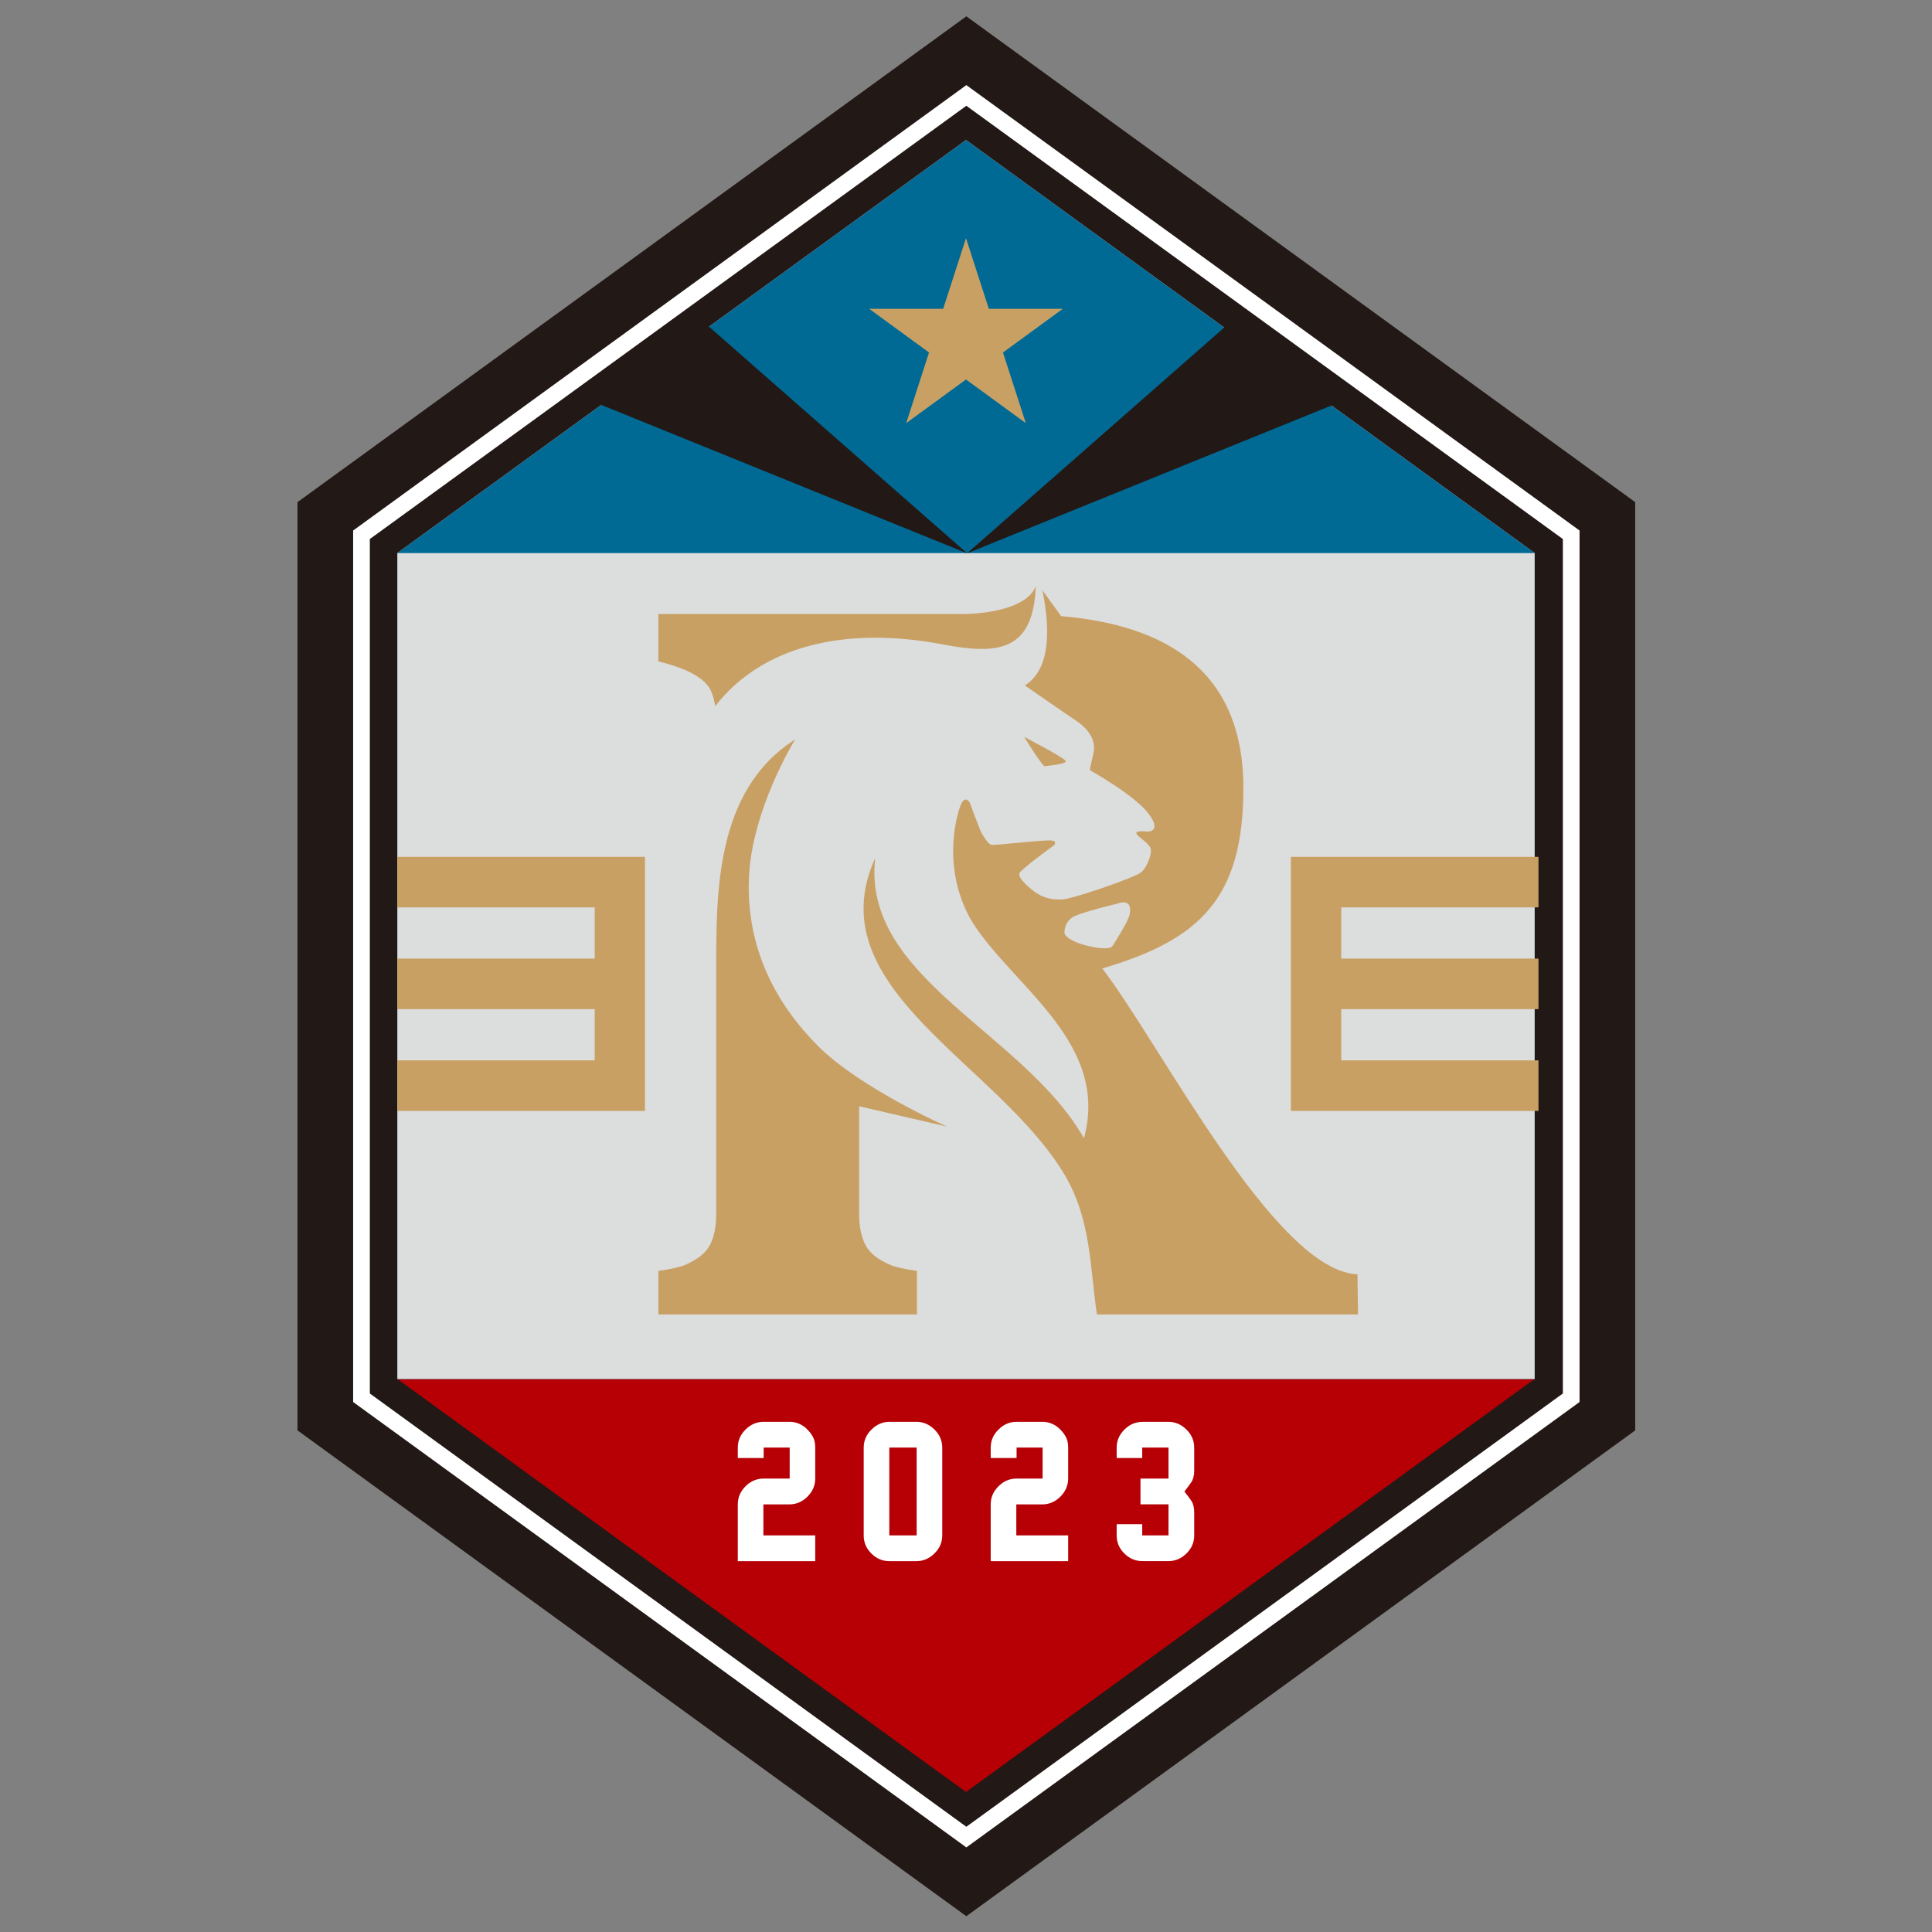 <?xml version="1.0" encoding="UTF-8"?>
<svg xmlns="http://www.w3.org/2000/svg" xmlns:xlink="http://www.w3.org/1999/xlink" width="172.5" height="172.5" viewBox="0 0 172.5 172.5">
<rect x="0" y="0" width="172.5" height="172.5" fill="#808080" stroke="none"/>
<defs>
<clipPath id="clip-0">
<rect x="0" y="0" width="173" height="173"/>
</clipPath>
<g id="source-2722003" clip-path="url(#clip-0)">
<path fill-rule="nonzero" fill="rgb(100%, 100%, 100%)" fill-opacity="1" d="M 70.484 134.32 L 68.16 134.32 L 68.16 137.09 L 72.789 137.09 L 72.789 139.387 L 65.875 139.387 L 65.875 134.312 C 65.875 133.699 66.105 133.164 66.562 132.707 C 67.023 132.246 67.562 132.016 68.176 132.016 L 70.508 132.016 L 70.508 129.246 L 68.184 129.246 L 68.184 130.18 L 65.875 130.18 L 65.875 129.246 C 65.875 128.633 66.105 128.098 66.562 127.641 C 67.023 127.18 67.562 126.949 68.176 126.949 L 70.5 126.949 C 71.039 126.949 71.52 127.133 71.941 127.496 C 72.215 127.746 72.422 128 72.57 128.27 C 72.719 128.535 72.789 128.859 72.789 129.246 L 72.789 132.008 C 72.789 132.625 72.559 133.164 72.094 133.629 C 71.629 134.09 71.09 134.32 70.484 134.32 "/>
</g>
<clipPath id="clip-1">
<rect x="0" y="0" width="173" height="173"/>
</clipPath>
<g id="source-2722006" clip-path="url(#clip-1)">
<path fill-rule="nonzero" fill="rgb(100%, 100%, 100%)" fill-opacity="1" d="M 81.844 129.246 L 79.402 129.246 L 79.402 137.09 L 81.844 137.09 Z M 81.828 139.387 L 79.402 139.387 C 78.789 139.387 78.254 139.16 77.801 138.707 C 77.348 138.258 77.117 137.723 77.117 137.105 L 77.117 129.246 C 77.117 128.633 77.348 128.098 77.809 127.641 C 78.27 127.18 78.805 126.949 79.418 126.949 L 81.828 126.949 C 82.438 126.949 82.973 127.18 83.434 127.637 C 83.898 128.09 84.129 128.629 84.129 129.246 L 84.129 137.09 C 84.129 137.707 83.898 138.246 83.434 138.699 C 82.973 139.156 82.438 139.387 81.828 139.387 "/>
</g>
<clipPath id="clip-2">
<rect x="0" y="0" width="173" height="173"/>
</clipPath>
<g id="source-2722009" clip-path="url(#clip-2)">
<path fill-rule="nonzero" fill="rgb(100%, 100%, 100%)" fill-opacity="1" d="M 93.066 134.32 L 90.742 134.32 L 90.742 137.09 L 95.371 137.09 L 95.371 139.387 L 88.457 139.387 L 88.457 134.312 C 88.457 133.699 88.688 133.164 89.148 132.707 C 89.605 132.246 90.145 132.016 90.758 132.016 L 93.09 132.016 L 93.09 129.246 L 90.766 129.246 L 90.766 130.18 L 88.457 130.18 L 88.457 129.246 C 88.457 128.633 88.688 128.098 89.148 127.641 C 89.605 127.18 90.145 126.949 90.758 126.949 L 93.082 126.949 C 93.621 126.949 94.102 127.133 94.523 127.496 C 94.797 127.746 95.004 128 95.152 128.27 C 95.301 128.535 95.371 128.859 95.371 129.246 L 95.371 132.008 C 95.371 132.625 95.141 133.164 94.676 133.629 C 94.211 134.09 93.676 134.32 93.066 134.32 "/>
</g>
<clipPath id="clip-3">
<rect x="0" y="0" width="173" height="173"/>
</clipPath>
<g id="source-2722012" clip-path="url(#clip-3)">
<path fill-rule="nonzero" fill="rgb(100%, 100%, 100%)" fill-opacity="1" d="M 104.332 139.383 L 101.984 139.383 C 101.375 139.383 100.844 139.156 100.387 138.703 C 99.93 138.25 99.703 137.715 99.703 137.105 L 99.703 136.086 L 101.984 136.086 L 101.984 137.09 L 104.332 137.09 L 104.332 134.316 L 101.828 134.316 L 101.828 132.016 L 104.332 132.016 L 104.332 129.246 L 101.984 129.246 L 101.984 130.18 L 99.703 130.18 L 99.703 129.246 C 99.703 128.633 99.934 128.098 100.395 127.641 C 100.855 127.18 101.395 126.953 102.004 126.953 L 104.332 126.953 C 104.938 126.953 105.469 127.18 105.934 127.641 C 106.395 128.098 106.625 128.633 106.625 129.238 L 106.625 131.305 C 106.625 131.734 106.539 132.078 106.371 132.332 C 106.199 132.586 105.992 132.863 105.75 133.172 C 105.992 133.473 106.199 133.75 106.371 134.004 C 106.539 134.254 106.625 134.598 106.625 135.031 L 106.625 137.098 C 106.625 137.715 106.395 138.25 105.934 138.703 C 105.469 139.156 104.938 139.383 104.332 139.383 "/>
</g>
<clipPath id="clip-4">
<rect x="0" y="0" width="173" height="173"/>
</clipPath>
<g id="source-2722015" clip-path="url(#clip-4)">
<path fill-rule="nonzero" fill="rgb(78.824%, 62.745%, 38.824%)" fill-opacity="1" d="M 86.25 21.266 L 88.289 27.574 L 94.891 27.574 L 89.551 31.473 L 91.59 37.781 L 86.25 33.883 L 80.91 37.781 L 82.949 31.473 L 77.609 27.574 L 84.211 27.574 Z M 86.25 21.266 "/>
</g>
<clipPath id="clip-5">
<rect x="0" y="0" width="173" height="173"/>
</clipPath>
<g id="source-2722018" clip-path="url(#clip-5)">
<path fill-rule="nonzero" fill="rgb(86.275%, 86.667%, 86.667%)" fill-opacity="1" d="M 137.02 123.113 L 35.48 123.113 L 35.48 49.383 L 137.02 49.383 Z M 137.02 123.113 "/>
</g>
<clipPath id="clip-6">
<rect x="0" y="0" width="173" height="173"/>
</clipPath>
<g id="source-2722021" clip-path="url(#clip-6)">
<path fill-rule="nonzero" fill="rgb(78.824%, 62.745%, 38.824%)" fill-opacity="1" d="M 99.742 80.688 C 99.742 80.688 96.965 81.352 95.98 81.781 C 95 82.211 95.039 83.305 95.039 83.305 C 95.039 83.305 95.105 83.801 96.43 84.254 C 97.754 84.699 99.078 84.789 99.293 84.508 C 99.508 84.227 100.727 82.254 100.852 81.695 C 100.98 81.137 100.98 80.234 99.742 80.688 M 79.633 117.359 L 81.871 117.359 L 81.871 113.473 C 80.809 113.324 80.031 113.156 79.527 112.953 C 78.418 112.484 77.664 111.902 77.281 111.18 C 76.902 110.457 76.711 109.539 76.711 108.426 L 76.711 98.773 L 84.566 100.59 C 84.566 100.59 76.793 97.168 73.004 93.359 C 69.211 89.547 66.625 84.57 66.867 78.422 C 67.109 72.27 70.996 66.023 70.996 66.023 C 63.801 70.59 63.945 79.836 63.945 86.977 L 63.945 108.426 C 63.945 109.539 63.75 110.457 63.379 111.18 C 62.988 111.902 62.238 112.484 61.133 112.953 C 60.629 113.156 59.848 113.324 58.785 113.473 L 58.785 117.359 Z M 92.48 52.336 C 92.266 58.16 89.109 58.477 84.195 57.539 C 75.465 55.879 68.055 57.652 63.859 63.047 C 63.777 62.523 63.648 62.059 63.465 61.652 C 63.137 60.945 62.359 60.328 61.133 59.801 C 60.441 59.512 59.656 59.27 58.785 59.051 L 58.785 54.824 L 86.148 54.824 C 86.309 54.824 91.539 54.781 92.48 52.336 M 91.441 65.793 C 91.441 65.793 95.016 67.648 95.148 67.941 C 95.281 68.238 93.496 68.359 93.293 68.414 C 93.09 68.473 91.441 65.793 91.441 65.793 M 121.25 117.359 L 97.941 117.359 C 97.309 113.234 97.449 108.973 95.094 104.961 C 89.219 94.961 72.848 88.297 78.141 76.617 C 76.93 87.359 91.383 92.137 96.781 101.633 C 99.098 93.105 90.516 88.137 86.828 82.359 C 83.98 77.578 85.43 72.645 85.816 71.797 C 86.203 70.949 86.59 71.672 86.59 71.672 C 86.59 71.672 87.504 74.203 87.699 74.484 C 87.895 74.766 88.23 75.398 88.566 75.438 C 88.906 75.477 93.219 74.973 93.855 75.043 C 94.488 75.113 94.078 75.492 94.078 75.492 C 94.078 75.492 91.133 77.633 91.027 77.953 C 90.918 78.27 91.34 78.824 92.262 79.535 C 93.184 80.25 94 80.332 94.867 80.305 C 95.734 80.277 101.469 78.32 101.941 77.844 C 102.414 77.371 102.785 76.445 102.758 75.891 C 102.734 75.332 101.637 74.785 101.477 74.445 C 101.316 74.109 102.441 74.25 102.441 74.25 C 102.441 74.25 103.793 74.312 102.559 72.66 C 101.328 71.008 97.309 68.762 97.309 68.762 C 97.309 68.762 97.309 68.633 97.621 67.301 C 97.934 65.973 97 64.953 96.09 64.355 C 95.18 63.754 91.504 61.199 91.504 61.199 C 94.152 59.559 93.562 55.125 93.07 52.699 L 94.742 55.012 C 103.715 55.773 111.016 59.574 111.016 70.352 C 111.016 80.238 107.109 83.914 98.418 86.469 C 103.586 93.18 113.848 113.484 121.203 113.777 Z M 121.25 117.359 "/>
</g>
<clipPath id="clip-7">
<rect x="0" y="0" width="173" height="173"/>
</clipPath>
<g id="source-2722024" clip-path="url(#clip-7)">
<path fill-rule="nonzero" fill="rgb(78.824%, 62.745%, 38.824%)" fill-opacity="1" d="M 35.48 76.504 L 35.48 81.016 L 53.098 81.016 L 53.098 85.59 L 35.48 85.59 L 35.48 90.102 L 53.098 90.102 L 53.098 94.676 L 35.48 94.676 L 35.48 99.188 L 57.586 99.188 L 57.586 76.504 Z M 35.48 76.504 "/>
</g>
<clipPath id="clip-8">
<rect x="0" y="0" width="173" height="173"/>
</clipPath>
<g id="source-2722027" clip-path="url(#clip-8)">
<path fill-rule="nonzero" fill="rgb(78.824%, 62.745%, 38.824%)" fill-opacity="1" d="M 137.363 99.188 L 137.363 94.676 L 119.75 94.676 L 119.75 90.102 L 137.363 90.102 L 137.363 85.59 L 119.75 85.59 L 119.75 81.016 L 137.363 81.016 L 137.363 76.504 L 115.258 76.504 L 115.258 99.188 Z M 137.363 99.188 "/>
</g>
<clipPath id="clip-9">
<rect x="0" y="0" width="173" height="173"/>
</clipPath>
<g id="source-2722030" clip-path="url(#clip-9)">
<path fill-rule="nonzero" fill="rgb(13.333%, 9.412%, 8.235%)" fill-opacity="1" d="M 63.012 28.914 L 83.762 47.129 L 86.348 49.402 L 53.098 35.914 "/>
</g>
<clipPath id="clip-10">
<rect x="0" y="0" width="173" height="173"/>
</clipPath>
<g id="source-2722033" clip-path="url(#clip-10)">
<path fill-rule="nonzero" fill="rgb(13.333%, 9.412%, 8.235%)" fill-opacity="1" d="M 109.684 28.914 L 86.348 49.402 L 119.598 35.914 "/>
</g>
</defs>
<path fill-rule="nonzero" fill="rgb(13.333%, 9.412%, 8.235%)" fill-opacity="1" stroke-width="6.311" stroke-linecap="butt" stroke-linejoin="miter" stroke="rgb(13.333%, 9.412%, 8.235%)" stroke-opacity="1" stroke-miterlimit="10" d="M 69.037 53.687 L 69.037 79.704 L 86.947 92.713 L 104.857 79.704 L 104.857 53.687 L 86.947 40.678 Z M 69.037 53.687 " transform="matrix(2.835, 0, 0, 2.835, -160.214, -102.808)"/>
<path fill-rule="nonzero" fill="rgb(13.333%, 9.412%, 8.235%)" fill-opacity="1" stroke-width="2.805" stroke-linecap="butt" stroke-linejoin="miter" stroke="rgb(100%, 100%, 100%)" stroke-opacity="1" stroke-miterlimit="10" d="M 69.037 53.687 L 69.037 79.704 L 86.947 92.713 L 104.857 79.704 L 104.857 53.687 L 86.947 40.678 Z M 69.037 53.687 " transform="matrix(2.835, 0, 0, 2.835, -160.214, -102.808)"/>
<path fill-rule="nonzero" fill="rgb(71.373%, 0%, 1.961%)" fill-opacity="1" stroke-width="1.753" stroke-linecap="butt" stroke-linejoin="miter" stroke="rgb(13.333%, 9.412%, 8.235%)" stroke-opacity="1" stroke-miterlimit="10" d="M 69.037 53.687 L 69.037 79.704 L 86.947 92.713 L 104.857 79.704 L 104.857 53.687 L 86.947 40.678 Z M 69.037 53.687 " transform="matrix(2.835, 0, 0, 2.835, -160.214, -102.808)"/>
<path fill-rule="nonzero" fill="rgb(71.373%, 0%, 1.961%)" fill-opacity="1" d="M 35.48 49.375 L 35.48 123.125 L 86.25 160 L 137.02 123.125 L 137.02 49.375 L 86.25 12.5 Z M 35.48 49.375 "/>
<path fill-rule="nonzero" fill="rgb(78.824%, 79.216%, 79.216%)" fill-opacity="1" d="M 35.48 49.375 L 35.48 123.125 L 137.02 123.125 L 137.02 49.375 L 86.25 12.5 Z M 35.48 49.375 "/>
<path fill-rule="nonzero" fill="rgb(0%, 41.569%, 58.039%)" fill-opacity="1" d="M 35.48 49.375 L 35.48 123.125 L 137.02 123.125 L 137.02 49.375 L 86.25 12.5 Z M 35.48 49.375 "/>
<use xlink:href="#source-2722003" transform="matrix(1, 0, 0, 1, -0, -0)"/>
<use xlink:href="#source-2722006" transform="matrix(1, 0, 0, 1, -0, -0)"/>
<use xlink:href="#source-2722009" transform="matrix(1, 0, 0, 1, -0, -0)"/>
<use xlink:href="#source-2722012" transform="matrix(1, 0, 0, 1, -0, -0)"/>
<use xlink:href="#source-2722015" transform="matrix(1, 0, 0, 1, -0, -0)"/>
<use xlink:href="#source-2722018" transform="matrix(1, 0, 0, 1, -0, -0)"/>
<use xlink:href="#source-2722021" transform="matrix(1, 0, 0, 1, -0, -0)"/>
<use xlink:href="#source-2722024" transform="matrix(1, 0, 0, 1, -0, -0)"/>
<use xlink:href="#source-2722027" transform="matrix(1, 0, 0, 1, -0, -0)"/>
<use xlink:href="#source-2722030" transform="matrix(1, 0, 0, 1, -0, -0)"/>
<use xlink:href="#source-2722033" transform="matrix(1, 0, 0, 1, -0, -0)"/>
</svg>
